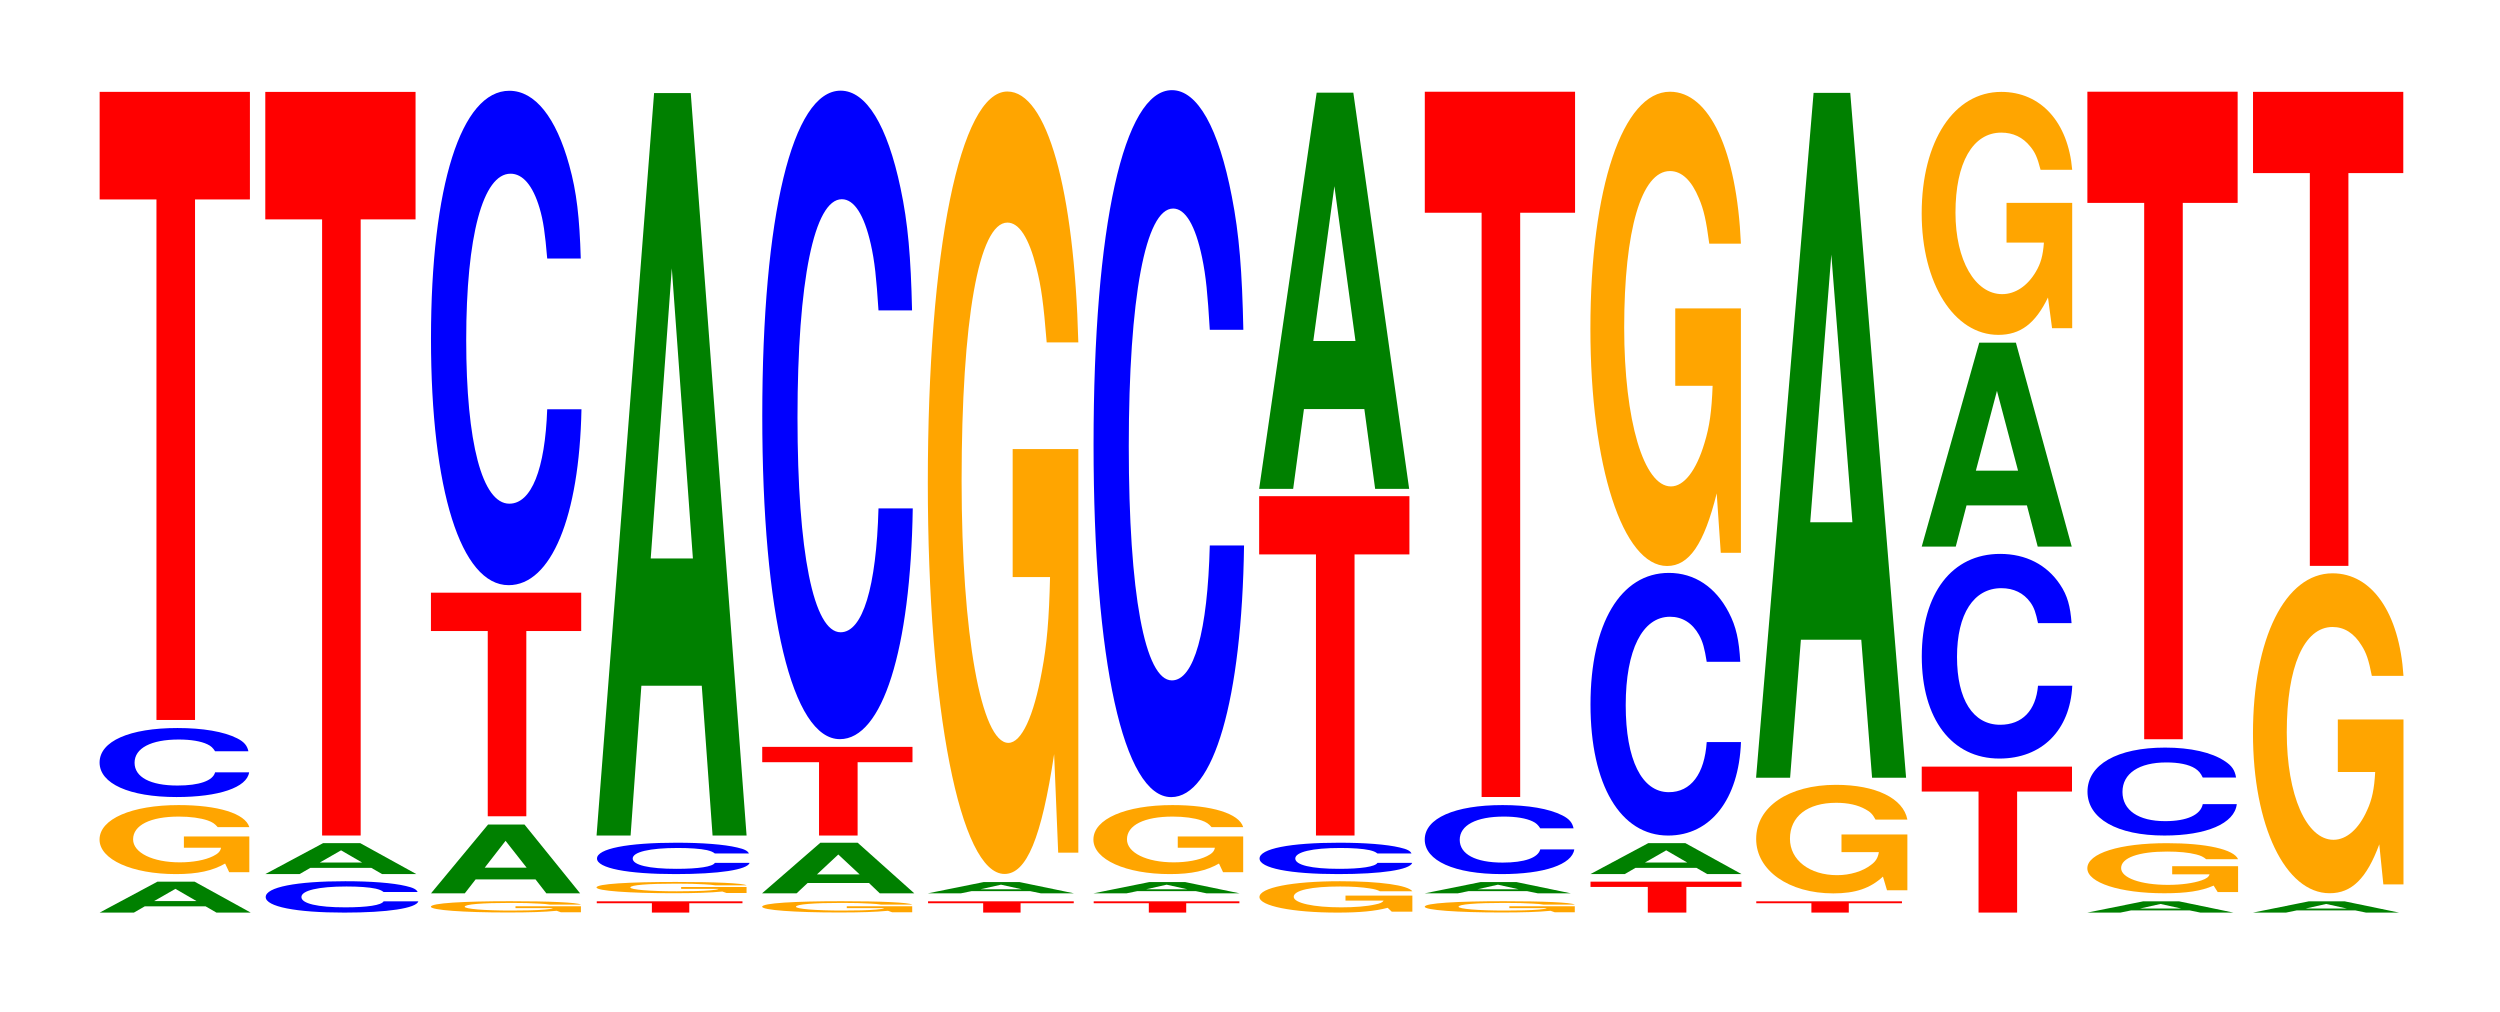 <?xml version="1.0" encoding="UTF-8"?>
<svg xmlns="http://www.w3.org/2000/svg" xmlns:xlink="http://www.w3.org/1999/xlink" width="163pt" height="66pt" viewBox="0 0 163 66" version="1.1">
<defs>
<g>
<symbol overflow="visible" id="glyph0-0">
<path style="stroke:none;" d="M 7.281 -0.406 L 7.984 0 L 10.219 0 L 6.562 -2.016 L 4.141 -2.016 L 0.375 0 L 2.609 0 L 3.312 -0.406 Z M 6.688 -0.75 L 3.922 -0.75 L 5.312 -1.547 Z M 6.688 -0.75 "/>
</symbol>
<symbol overflow="visible" id="glyph1-0">
<path style="stroke:none;" d="M 10.375 -2.312 L 6.109 -2.312 L 6.109 -1.578 L 8.531 -1.578 C 8.484 -1.328 8.328 -1.188 8.016 -1.031 C 7.484 -0.766 6.688 -0.625 5.844 -0.625 C 4.078 -0.625 2.797 -1.25 2.797 -2.125 C 2.797 -3.047 3.922 -3.609 5.781 -3.609 C 6.531 -3.609 7.188 -3.516 7.656 -3.359 C 7.969 -3.25 8.125 -3.141 8.312 -2.922 L 10.375 -2.922 C 10.109 -3.812 8.328 -4.359 5.766 -4.359 C 2.703 -4.359 0.609 -3.453 0.609 -2.109 C 0.609 -0.812 2.719 0.141 5.594 0.141 C 7.016 0.141 7.984 -0.078 8.797 -0.547 L 9.062 0.016 L 10.375 0.016 Z M 10.375 -2.312 "/>
</symbol>
<symbol overflow="visible" id="glyph2-0">
<path style="stroke:none;" d="M 10.375 -2.844 C 10.297 -3.203 10.109 -3.453 9.641 -3.688 C 8.781 -4.125 7.406 -4.359 5.75 -4.359 C 2.625 -4.359 0.672 -3.5 0.672 -2.109 C 0.672 -0.734 2.609 0.141 5.688 0.141 C 8.453 0.141 10.281 -0.484 10.422 -1.469 L 8.203 -1.469 C 8.062 -0.922 7.172 -0.609 5.75 -0.609 C 3.984 -0.609 2.953 -1.156 2.953 -2.094 C 2.953 -3.047 4.031 -3.609 5.828 -3.609 C 6.625 -3.609 7.281 -3.5 7.703 -3.297 C 7.938 -3.188 8.062 -3.062 8.203 -2.844 Z M 10.375 -2.844 "/>
</symbol>
<symbol overflow="visible" id="glyph3-0">
<path style="stroke:none;" d="M 6.453 -33.938 L 10.031 -33.938 L 10.031 -40.953 L 0.234 -40.953 L 0.234 -33.938 L 3.938 -33.938 L 3.938 0 L 6.453 0 Z M 6.453 -33.938 "/>
</symbol>
<symbol overflow="visible" id="glyph4-0">
<path style="stroke:none;" d="M 10.594 -1.281 C 10.516 -1.453 10.312 -1.562 9.828 -1.672 C 8.969 -1.875 7.562 -1.984 5.875 -1.984 C 2.672 -1.984 0.688 -1.594 0.688 -0.953 C 0.688 -0.328 2.656 0.062 5.812 0.062 C 8.625 0.062 10.5 -0.219 10.641 -0.672 L 8.375 -0.672 C 8.234 -0.422 7.312 -0.281 5.875 -0.281 C 4.062 -0.281 3.016 -0.531 3.016 -0.953 C 3.016 -1.375 4.109 -1.641 5.953 -1.641 C 6.75 -1.641 7.422 -1.594 7.859 -1.5 C 8.109 -1.438 8.234 -1.391 8.375 -1.281 Z M 10.594 -1.281 "/>
</symbol>
<symbol overflow="visible" id="glyph5-0">
<path style="stroke:none;" d="M 6.453 -40.172 L 10.031 -40.172 L 10.031 -48.484 L 0.234 -48.484 L 0.234 -40.172 L 3.938 -40.172 L 3.938 0 L 6.453 0 Z M 6.453 -40.172 "/>
</symbol>
<symbol overflow="visible" id="glyph6-0">
<path style="stroke:none;" d="M 10.391 -0.391 L 6.125 -0.391 L 6.125 -0.266 L 8.562 -0.266 C 8.5 -0.219 8.344 -0.203 8.031 -0.172 C 7.5 -0.125 6.703 -0.109 5.844 -0.109 C 4.078 -0.109 2.812 -0.219 2.812 -0.359 C 2.812 -0.516 3.938 -0.609 5.797 -0.609 C 6.547 -0.609 7.203 -0.594 7.672 -0.562 C 7.984 -0.547 8.141 -0.531 8.344 -0.5 L 10.391 -0.5 C 10.141 -0.641 8.344 -0.719 5.781 -0.719 C 2.703 -0.719 0.609 -0.594 0.609 -0.359 C 0.609 -0.141 2.719 0.016 5.594 0.016 C 7.031 0.016 8 -0.016 8.812 -0.094 L 9.078 0 L 10.391 0 Z M 10.391 -0.391 "/>
</symbol>
<symbol overflow="visible" id="glyph7-0">
<path style="stroke:none;" d="M 7.188 -0.906 L 7.891 0 L 10.094 0 L 6.469 -4.484 L 4.094 -4.484 L 0.375 0 L 2.578 0 L 3.281 -0.906 Z M 6.609 -1.672 L 3.875 -1.672 L 5.234 -3.422 Z M 6.609 -1.672 "/>
</symbol>
<symbol overflow="visible" id="glyph8-0">
<path style="stroke:none;" d="M 6.453 -12.078 L 10.031 -12.078 L 10.031 -14.578 L 0.234 -14.578 L 0.234 -12.078 L 3.938 -12.078 L 3.938 0 L 6.453 0 Z M 6.453 -12.078 "/>
</symbol>
<symbol overflow="visible" id="glyph9-0">
<path style="stroke:none;" d="M 10.438 -20.328 C 10.359 -22.984 10.172 -24.672 9.688 -26.406 C 8.828 -29.531 7.453 -31.266 5.781 -31.266 C 2.641 -31.266 0.672 -25.062 0.672 -15.109 C 0.672 -5.234 2.625 0.969 5.734 0.969 C 8.5 0.969 10.344 -3.453 10.484 -10.5 L 8.25 -10.5 C 8.109 -6.578 7.219 -4.344 5.781 -4.344 C 4.016 -4.344 2.969 -8.312 2.969 -15.016 C 2.969 -21.812 4.062 -25.859 5.859 -25.859 C 6.656 -25.859 7.312 -25.094 7.75 -23.625 C 8 -22.781 8.109 -21.984 8.25 -20.328 Z M 10.438 -20.328 "/>
</symbol>
<symbol overflow="visible" id="glyph10-0">
<path style="stroke:none;" d="M 6.266 -0.609 L 9.734 -0.609 L 9.734 -0.734 L 0.234 -0.734 L 0.234 -0.609 L 3.828 -0.609 L 3.828 0 L 6.266 0 Z M 6.266 -0.609 "/>
</symbol>
<symbol overflow="visible" id="glyph11-0">
<path style="stroke:none;" d="M 7.234 -9.766 L 7.938 0 L 10.156 0 L 6.516 -48.406 L 4.125 -48.406 L 0.375 0 L 2.594 0 L 3.297 -9.766 Z M 6.656 -18.062 L 3.906 -18.062 L 5.281 -36.984 Z M 6.656 -18.062 "/>
</symbol>
<symbol overflow="visible" id="glyph12-0">
<path style="stroke:none;" d="M 7.344 -0.672 L 8.047 0 L 10.297 0 L 6.609 -3.297 L 4.172 -3.297 L 0.375 0 L 2.625 0 L 3.344 -0.672 Z M 6.734 -1.234 L 3.953 -1.234 L 5.344 -2.531 Z M 6.734 -1.234 "/>
</symbol>
<symbol overflow="visible" id="glyph13-0">
<path style="stroke:none;" d="M 6.453 -4.781 L 10.031 -4.781 L 10.031 -5.781 L 0.234 -5.781 L 0.234 -4.781 L 3.938 -4.781 L 3.938 0 L 6.453 0 Z M 6.453 -4.781 "/>
</symbol>
<symbol overflow="visible" id="glyph14-0">
<path style="stroke:none;" d="M 10.438 -26.688 C 10.359 -30.172 10.172 -32.391 9.688 -34.656 C 8.828 -38.75 7.453 -41.016 5.781 -41.016 C 2.641 -41.016 0.672 -32.891 0.672 -19.812 C 0.672 -6.859 2.625 1.266 5.734 1.266 C 8.5 1.266 10.344 -4.547 10.484 -13.781 L 8.25 -13.781 C 8.109 -8.641 7.219 -5.703 5.781 -5.703 C 4.016 -5.703 2.969 -10.906 2.969 -19.703 C 2.969 -28.625 4.062 -33.938 5.859 -33.938 C 6.656 -33.938 7.312 -32.938 7.75 -31 C 8 -29.891 8.109 -28.844 8.25 -26.688 Z M 10.438 -26.688 "/>
</symbol>
<symbol overflow="visible" id="glyph15-0">
<path style="stroke:none;" d="M 7.031 -0.141 L 7.719 0 L 9.875 0 L 6.328 -0.734 L 4 -0.734 L 0.359 0 L 2.516 0 L 3.203 -0.141 Z M 6.469 -0.266 L 3.797 -0.266 L 5.125 -0.562 Z M 6.469 -0.266 "/>
</symbol>
<symbol overflow="visible" id="glyph16-0">
<path style="stroke:none;" d="M 10.422 -26.172 L 6.141 -26.172 L 6.141 -17.828 L 8.578 -17.828 C 8.516 -15.094 8.375 -13.422 8.047 -11.688 C 7.516 -8.75 6.719 -7.016 5.859 -7.016 C 4.094 -7.016 2.812 -14.094 2.812 -24.109 C 2.812 -34.594 3.938 -40.938 5.797 -40.938 C 6.562 -40.938 7.203 -39.938 7.688 -38 C 8 -36.797 8.156 -35.656 8.359 -33.125 L 10.422 -33.125 C 10.156 -43.141 8.375 -49.484 5.797 -49.484 C 2.719 -49.484 0.609 -39.141 0.609 -23.969 C 0.609 -9.219 2.719 1.531 5.609 1.531 C 7.047 1.531 8.016 -0.797 8.844 -6.281 L 9.109 0.141 L 10.422 0.141 Z M 10.422 -26.172 "/>
</symbol>
<symbol overflow="visible" id="glyph17-0">
<path style="stroke:none;" d="M 10.438 -29.078 C 10.359 -32.875 10.172 -35.297 9.688 -37.766 C 8.828 -42.234 7.453 -44.703 5.781 -44.703 C 2.641 -44.703 0.672 -35.828 0.672 -21.594 C 0.672 -7.484 2.625 1.391 5.734 1.391 C 8.5 1.391 10.344 -4.953 10.484 -15.016 L 8.25 -15.016 C 8.109 -9.406 7.219 -6.219 5.781 -6.219 C 4.016 -6.219 2.969 -11.891 2.969 -21.484 C 2.969 -31.188 4.062 -36.984 5.859 -36.984 C 6.656 -36.984 7.312 -35.891 7.75 -33.781 C 8 -32.578 8.109 -31.438 8.25 -29.078 Z M 10.438 -29.078 "/>
</symbol>
<symbol overflow="visible" id="glyph18-0">
<path style="stroke:none;" d="M 10.594 -1.047 L 6.234 -1.047 L 6.234 -0.719 L 8.719 -0.719 C 8.656 -0.609 8.5 -0.531 8.172 -0.469 C 7.641 -0.344 6.812 -0.281 5.953 -0.281 C 4.156 -0.281 2.859 -0.562 2.859 -0.969 C 2.859 -1.391 4 -1.641 5.891 -1.641 C 6.672 -1.641 7.328 -1.594 7.812 -1.516 C 8.125 -1.469 8.297 -1.422 8.484 -1.328 L 10.594 -1.328 C 10.312 -1.719 8.5 -1.984 5.875 -1.984 C 2.75 -1.984 0.625 -1.562 0.625 -0.953 C 0.625 -0.375 2.766 0.062 5.703 0.062 C 7.156 0.062 8.141 -0.031 8.984 -0.25 L 9.25 0 L 10.594 0 Z M 10.594 -1.047 "/>
</symbol>
<symbol overflow="visible" id="glyph19-0">
<path style="stroke:none;" d="M 6.453 -18.328 L 10.031 -18.328 L 10.031 -22.125 L 0.234 -22.125 L 0.234 -18.328 L 3.938 -18.328 L 3.938 0 L 6.453 0 Z M 6.453 -18.328 "/>
</symbol>
<symbol overflow="visible" id="glyph20-0">
<path style="stroke:none;" d="M 7.234 -5.203 L 7.938 0 L 10.156 0 L 6.516 -25.828 L 4.125 -25.828 L 0.375 0 L 2.594 0 L 3.297 -5.203 Z M 6.656 -9.641 L 3.906 -9.641 L 5.281 -19.734 Z M 6.656 -9.641 "/>
</symbol>
<symbol overflow="visible" id="glyph21-0">
<path style="stroke:none;" d="M 6.453 -38.094 L 10.031 -38.094 L 10.031 -45.984 L 0.234 -45.984 L 0.234 -38.094 L 3.938 -38.094 L 3.938 0 L 6.453 0 Z M 6.453 -38.094 "/>
</symbol>
<symbol overflow="visible" id="glyph22-0">
<path style="stroke:none;" d="M 6.484 -1.672 L 10.078 -1.672 L 10.078 -2.016 L 0.234 -2.016 L 0.234 -1.672 L 3.969 -1.672 L 3.969 0 L 6.484 0 Z M 6.484 -1.672 "/>
</symbol>
<symbol overflow="visible" id="glyph23-0">
<path style="stroke:none;" d="M 10.438 -10.812 C 10.359 -12.219 10.172 -13.109 9.688 -14.031 C 8.828 -15.688 7.453 -16.609 5.781 -16.609 C 2.641 -16.609 0.672 -13.312 0.672 -8.031 C 0.672 -2.781 2.625 0.516 5.734 0.516 C 8.5 0.516 10.344 -1.844 10.484 -5.578 L 8.25 -5.578 C 8.109 -3.5 7.219 -2.312 5.781 -2.312 C 4.016 -2.312 2.969 -4.422 2.969 -7.984 C 2.969 -11.594 4.062 -13.75 5.859 -13.75 C 6.656 -13.75 7.312 -13.344 7.75 -12.562 C 8 -12.109 8.109 -11.688 8.25 -10.812 Z M 10.438 -10.812 "/>
</symbol>
<symbol overflow="visible" id="glyph24-0">
<path style="stroke:none;" d="M 10.422 -15.859 L 6.141 -15.859 L 6.141 -10.812 L 8.578 -10.812 C 8.516 -9.141 8.375 -8.141 8.047 -7.078 C 7.516 -5.297 6.719 -4.25 5.859 -4.25 C 4.094 -4.25 2.812 -8.531 2.812 -14.609 C 2.812 -20.969 3.938 -24.812 5.797 -24.812 C 6.562 -24.812 7.203 -24.203 7.688 -23.031 C 8 -22.297 8.156 -21.609 8.359 -20.078 L 10.422 -20.078 C 10.156 -26.141 8.375 -29.984 5.797 -29.984 C 2.719 -29.984 0.609 -23.719 0.609 -14.531 C 0.609 -5.578 2.719 0.938 5.609 0.938 C 7.047 0.938 8.016 -0.484 8.844 -3.797 L 9.109 0.078 L 10.422 0.078 Z M 10.422 -15.859 "/>
</symbol>
<symbol overflow="visible" id="glyph25-0">
<path style="stroke:none;" d="M 10.484 -3.625 L 6.188 -3.625 L 6.188 -2.469 L 8.625 -2.469 C 8.562 -2.094 8.422 -1.859 8.094 -1.625 C 7.562 -1.219 6.75 -0.969 5.906 -0.969 C 4.109 -0.969 2.828 -1.953 2.828 -3.344 C 2.828 -4.797 3.969 -5.688 5.844 -5.688 C 6.609 -5.688 7.25 -5.547 7.75 -5.266 C 8.047 -5.109 8.219 -4.953 8.406 -4.594 L 10.484 -4.594 C 10.219 -5.984 8.422 -6.859 5.828 -6.859 C 2.734 -6.859 0.625 -5.422 0.625 -3.328 C 0.625 -1.281 2.75 0.219 5.656 0.219 C 7.094 0.219 8.062 -0.109 8.891 -0.875 L 9.156 0.016 L 10.484 0.016 Z M 10.484 -3.625 "/>
</symbol>
<symbol overflow="visible" id="glyph26-0">
<path style="stroke:none;" d="M 7.234 -9 L 7.938 0 L 10.156 0 L 6.516 -44.656 L 4.125 -44.656 L 0.375 0 L 2.594 0 L 3.297 -9 Z M 6.656 -16.656 L 3.906 -16.656 L 5.281 -34.109 Z M 6.656 -16.656 "/>
</symbol>
<symbol overflow="visible" id="glyph27-0">
<path style="stroke:none;" d="M 6.453 -7.891 L 10.031 -7.891 L 10.031 -9.516 L 0.234 -9.516 L 0.234 -7.891 L 3.938 -7.891 L 3.938 0 L 6.453 0 Z M 6.453 -7.891 "/>
</symbol>
<symbol overflow="visible" id="glyph28-0">
<path style="stroke:none;" d="M 10.438 -8.422 C 10.359 -9.516 10.172 -10.219 9.688 -10.938 C 8.828 -12.234 7.453 -12.938 5.781 -12.938 C 2.641 -12.938 0.672 -10.375 0.672 -6.25 C 0.672 -2.172 2.625 0.406 5.734 0.406 C 8.5 0.406 10.344 -1.438 10.484 -4.344 L 8.25 -4.344 C 8.109 -2.719 7.219 -1.797 5.781 -1.797 C 4.016 -1.797 2.969 -3.438 2.969 -6.219 C 2.969 -9.031 4.062 -10.703 5.859 -10.703 C 6.656 -10.703 7.312 -10.391 7.75 -9.781 C 8 -9.438 8.109 -9.094 8.25 -8.422 Z M 10.438 -8.422 "/>
</symbol>
<symbol overflow="visible" id="glyph29-0">
<path style="stroke:none;" d="M 7.234 -2.688 L 7.938 0 L 10.156 0 L 6.516 -13.297 L 4.125 -13.297 L 0.375 0 L 2.594 0 L 3.297 -2.688 Z M 6.656 -4.953 L 3.906 -4.953 L 5.281 -10.156 Z M 6.656 -4.953 "/>
</symbol>
<symbol overflow="visible" id="glyph30-0">
<path style="stroke:none;" d="M 10.422 -8.125 L 6.141 -8.125 L 6.141 -5.531 L 8.578 -5.531 C 8.516 -4.688 8.375 -4.172 8.047 -3.625 C 7.516 -2.719 6.719 -2.172 5.859 -2.172 C 4.094 -2.172 2.812 -4.375 2.812 -7.484 C 2.812 -10.734 3.938 -12.703 5.797 -12.703 C 6.562 -12.703 7.203 -12.406 7.688 -11.797 C 8 -11.422 8.156 -11.078 8.359 -10.281 L 10.422 -10.281 C 10.156 -13.391 8.375 -15.359 5.797 -15.359 C 2.719 -15.359 0.609 -12.156 0.609 -7.438 C 0.609 -2.859 2.719 0.484 5.609 0.484 C 7.047 0.484 8.016 -0.25 8.844 -1.953 L 9.109 0.047 L 10.422 0.047 Z M 10.422 -8.125 "/>
</symbol>
<symbol overflow="visible" id="glyph31-0">
<path style="stroke:none;" d="M 10.438 -1.672 L 6.141 -1.672 L 6.141 -1.141 L 8.578 -1.141 C 8.531 -0.969 8.375 -0.859 8.062 -0.75 C 7.531 -0.562 6.719 -0.453 5.875 -0.453 C 4.094 -0.453 2.812 -0.906 2.812 -1.547 C 2.812 -2.219 3.953 -2.625 5.812 -2.625 C 6.578 -2.625 7.219 -2.562 7.703 -2.438 C 8.016 -2.359 8.172 -2.281 8.359 -2.125 L 10.438 -2.125 C 10.172 -2.766 8.375 -3.172 5.797 -3.172 C 2.719 -3.172 0.609 -2.516 0.609 -1.531 C 0.609 -0.594 2.734 0.094 5.625 0.094 C 7.062 0.094 8.031 -0.047 8.844 -0.406 L 9.109 0.016 L 10.438 0.016 Z M 10.438 -1.672 "/>
</symbol>
<symbol overflow="visible" id="glyph32-0">
<path style="stroke:none;" d="M 10.359 -3.609 C 10.281 -4.094 10.078 -4.391 9.609 -4.688 C 8.766 -5.25 7.391 -5.562 5.734 -5.562 C 2.609 -5.562 0.672 -4.453 0.672 -2.688 C 0.672 -0.938 2.594 0.172 5.688 0.172 C 8.422 0.172 10.266 -0.609 10.406 -1.875 L 8.188 -1.875 C 8.047 -1.172 7.156 -0.766 5.734 -0.766 C 3.984 -0.766 2.953 -1.484 2.953 -2.672 C 2.953 -3.875 4.031 -4.594 5.812 -4.594 C 6.609 -4.594 7.266 -4.469 7.688 -4.203 C 7.922 -4.047 8.047 -3.906 8.188 -3.609 Z M 10.359 -3.609 "/>
</symbol>
<symbol overflow="visible" id="glyph33-0">
<path style="stroke:none;" d="M 6.453 -34.969 L 10.031 -34.969 L 10.031 -42.219 L 0.234 -42.219 L 0.234 -34.969 L 3.938 -34.969 L 3.938 0 L 6.453 0 Z M 6.453 -34.969 "/>
</symbol>
<symbol overflow="visible" id="glyph34-0">
<path style="stroke:none;" d="M 10.422 -10.703 L 6.141 -10.703 L 6.141 -7.281 L 8.578 -7.281 C 8.516 -6.172 8.375 -5.484 8.047 -4.781 C 7.516 -3.578 6.719 -2.859 5.859 -2.859 C 4.094 -2.859 2.812 -5.766 2.812 -9.859 C 2.812 -14.141 3.938 -16.734 5.797 -16.734 C 6.562 -16.734 7.203 -16.328 7.688 -15.531 C 8 -15.047 8.156 -14.578 8.359 -13.547 L 10.422 -13.547 C 10.156 -17.641 8.375 -20.234 5.797 -20.234 C 2.719 -20.234 0.609 -16 0.609 -9.797 C 0.609 -3.766 2.719 0.625 5.609 0.625 C 7.047 0.625 8.016 -0.328 8.844 -2.562 L 9.109 0.047 L 10.422 0.047 Z M 10.422 -10.703 "/>
</symbol>
<symbol overflow="visible" id="glyph35-0">
<path style="stroke:none;" d="M 6.453 -25.609 L 10.031 -25.609 L 10.031 -30.906 L 0.234 -30.906 L 0.234 -25.609 L 3.938 -25.609 L 3.938 0 L 6.453 0 Z M 6.453 -25.609 "/>
</symbol>
</g>
</defs>
<g id="surface1">
<g style="fill:rgb(0%,50.194%,0%);fill-opacity:1;">
  <use xlink:href="#glyph0-0" x="6.125" y="59.5"/>
</g>
<g style="fill:rgb(100%,64.647%,0%);fill-opacity:1;">
  <use xlink:href="#glyph1-0" x="5.881" y="56.85"/>
</g>
<g style="fill:rgb(0%,0%,100%);fill-opacity:1;">
  <use xlink:href="#glyph2-0" x="5.821" y="51.826"/>
</g>
<g style="fill:rgb(100%,0%,0%);fill-opacity:1;">
  <use xlink:href="#glyph3-0" x="6.263" y="46.942"/>
</g>
<g style="fill:rgb(0%,0%,100%);fill-opacity:1;">
  <use xlink:href="#glyph4-0" x="16.636" y="59.44"/>
</g>
<g style="fill:rgb(0%,50.194%,0%);fill-opacity:1;">
  <use xlink:href="#glyph0-0" x="16.925" y="56.989"/>
</g>
<g style="fill:rgb(100%,0%,0%);fill-opacity:1;">
  <use xlink:href="#glyph5-0" x="17.063" y="54.476"/>
</g>
<g style="fill:rgb(100%,64.647%,0%);fill-opacity:1;">
  <use xlink:href="#glyph6-0" x="27.485" y="59.478"/>
</g>
<g style="fill:rgb(0%,50.194%,0%);fill-opacity:1;">
  <use xlink:href="#glyph7-0" x="27.728" y="58.244"/>
</g>
<g style="fill:rgb(100%,0%,0%);fill-opacity:1;">
  <use xlink:href="#glyph8-0" x="27.863" y="53.221"/>
</g>
<g style="fill:rgb(0%,0%,100%);fill-opacity:1;">
  <use xlink:href="#glyph9-0" x="27.428" y="37.184"/>
</g>
<g style="fill:rgb(100%,0%,0%);fill-opacity:1;">
  <use xlink:href="#glyph10-0" x="38.675" y="59.5"/>
</g>
<g style="fill:rgb(100%,64.647%,0%);fill-opacity:1;">
  <use xlink:href="#glyph6-0" x="38.285" y="58.222"/>
</g>
<g style="fill:rgb(0%,0%,100%);fill-opacity:1;">
  <use xlink:href="#glyph4-0" x="38.236" y="56.929"/>
</g>
<g style="fill:rgb(0%,50.194%,0%);fill-opacity:1;">
  <use xlink:href="#glyph11-0" x="38.521" y="54.476"/>
</g>
<g style="fill:rgb(100%,64.647%,0%);fill-opacity:1;">
  <use xlink:href="#glyph6-0" x="49.085" y="59.478"/>
</g>
<g style="fill:rgb(0%,50.194%,0%);fill-opacity:1;">
  <use xlink:href="#glyph12-0" x="49.313" y="58.244"/>
</g>
<g style="fill:rgb(100%,0%,0%);fill-opacity:1;">
  <use xlink:href="#glyph13-0" x="49.463" y="54.477"/>
</g>
<g style="fill:rgb(0%,0%,100%);fill-opacity:1;">
  <use xlink:href="#glyph14-0" x="49.028" y="46.927"/>
</g>
<g style="fill:rgb(100%,0%,0%);fill-opacity:1;">
  <use xlink:href="#glyph10-0" x="60.275" y="59.5"/>
</g>
<g style="fill:rgb(0%,50.194%,0%);fill-opacity:1;">
  <use xlink:href="#glyph15-0" x="60.14" y="58.244"/>
</g>
<g style="fill:rgb(100%,64.647%,0%);fill-opacity:1;">
  <use xlink:href="#glyph16-0" x="59.885" y="55.451"/>
</g>
<g style="fill:rgb(100%,0%,0%);fill-opacity:1;">
  <use xlink:href="#glyph10-0" x="71.075" y="59.5"/>
</g>
<g style="fill:rgb(0%,50.194%,0%);fill-opacity:1;">
  <use xlink:href="#glyph15-0" x="70.94" y="58.244"/>
</g>
<g style="fill:rgb(100%,64.647%,0%);fill-opacity:1;">
  <use xlink:href="#glyph1-0" x="70.681" y="56.85"/>
</g>
<g style="fill:rgb(0%,0%,100%);fill-opacity:1;">
  <use xlink:href="#glyph17-0" x="70.628" y="50.581"/>
</g>
<g style="fill:rgb(100%,64.647%,0%);fill-opacity:1;">
  <use xlink:href="#glyph18-0" x="81.492" y="59.44"/>
</g>
<g style="fill:rgb(0%,0%,100%);fill-opacity:1;">
  <use xlink:href="#glyph4-0" x="81.436" y="56.929"/>
</g>
<g style="fill:rgb(100%,0%,0%);fill-opacity:1;">
  <use xlink:href="#glyph19-0" x="81.863" y="54.476"/>
</g>
<g style="fill:rgb(0%,50.194%,0%);fill-opacity:1;">
  <use xlink:href="#glyph20-0" x="81.721" y="31.872"/>
</g>
<g style="fill:rgb(100%,64.647%,0%);fill-opacity:1;">
  <use xlink:href="#glyph6-0" x="92.285" y="59.478"/>
</g>
<g style="fill:rgb(0%,50.194%,0%);fill-opacity:1;">
  <use xlink:href="#glyph15-0" x="92.54" y="58.244"/>
</g>
<g style="fill:rgb(0%,0%,100%);fill-opacity:1;">
  <use xlink:href="#glyph2-0" x="92.221" y="56.85"/>
</g>
<g style="fill:rgb(100%,0%,0%);fill-opacity:1;">
  <use xlink:href="#glyph21-0" x="92.663" y="51.965"/>
</g>
<g style="fill:rgb(100%,0%,0%);fill-opacity:1;">
  <use xlink:href="#glyph22-0" x="103.467" y="59.5"/>
</g>
<g style="fill:rgb(0%,50.194%,0%);fill-opacity:1;">
  <use xlink:href="#glyph0-0" x="103.325" y="56.989"/>
</g>
<g style="fill:rgb(0%,0%,100%);fill-opacity:1;">
  <use xlink:href="#glyph23-0" x="103.028" y="53.962"/>
</g>
<g style="fill:rgb(100%,64.647%,0%);fill-opacity:1;">
  <use xlink:href="#glyph24-0" x="103.085" y="35.965"/>
</g>
<g style="fill:rgb(100%,0%,0%);fill-opacity:1;">
  <use xlink:href="#glyph10-0" x="114.275" y="59.5"/>
</g>
<g style="fill:rgb(100%,64.647%,0%);fill-opacity:1;">
  <use xlink:href="#glyph25-0" x="113.877" y="58.03"/>
</g>
<g style="fill:rgb(0%,50.194%,0%);fill-opacity:1;">
  <use xlink:href="#glyph26-0" x="114.121" y="50.709"/>
</g>
<g style="fill:rgb(100%,0%,0%);fill-opacity:1;">
  <use xlink:href="#glyph27-0" x="125.063" y="59.5"/>
</g>
<g style="fill:rgb(0%,0%,100%);fill-opacity:1;">
  <use xlink:href="#glyph28-0" x="124.628" y="49.052"/>
</g>
<g style="fill:rgb(0%,50.194%,0%);fill-opacity:1;">
  <use xlink:href="#glyph29-0" x="124.921" y="35.639"/>
</g>
<g style="fill:rgb(100%,64.647%,0%);fill-opacity:1;">
  <use xlink:href="#glyph30-0" x="124.685" y="21.35"/>
</g>
<g style="fill:rgb(0%,50.194%,0%);fill-opacity:1;">
  <use xlink:href="#glyph15-0" x="135.74" y="59.5"/>
</g>
<g style="fill:rgb(100%,64.647%,0%);fill-opacity:1;">
  <use xlink:href="#glyph31-0" x="135.485" y="58.147"/>
</g>
<g style="fill:rgb(0%,0%,100%);fill-opacity:1;">
  <use xlink:href="#glyph32-0" x="135.432" y="54.305"/>
</g>
<g style="fill:rgb(100%,0%,0%);fill-opacity:1;">
  <use xlink:href="#glyph33-0" x="135.863" y="48.198"/>
</g>
<g style="fill:rgb(0%,50.194%,0%);fill-opacity:1;">
  <use xlink:href="#glyph15-0" x="146.54" y="59.5"/>
</g>
<g style="fill:rgb(100%,64.647%,0%);fill-opacity:1;">
  <use xlink:href="#glyph34-0" x="146.285" y="57.614"/>
</g>
<g style="fill:rgb(100%,0%,0%);fill-opacity:1;">
  <use xlink:href="#glyph35-0" x="146.663" y="36.895"/>
</g>
</g>
</svg>
